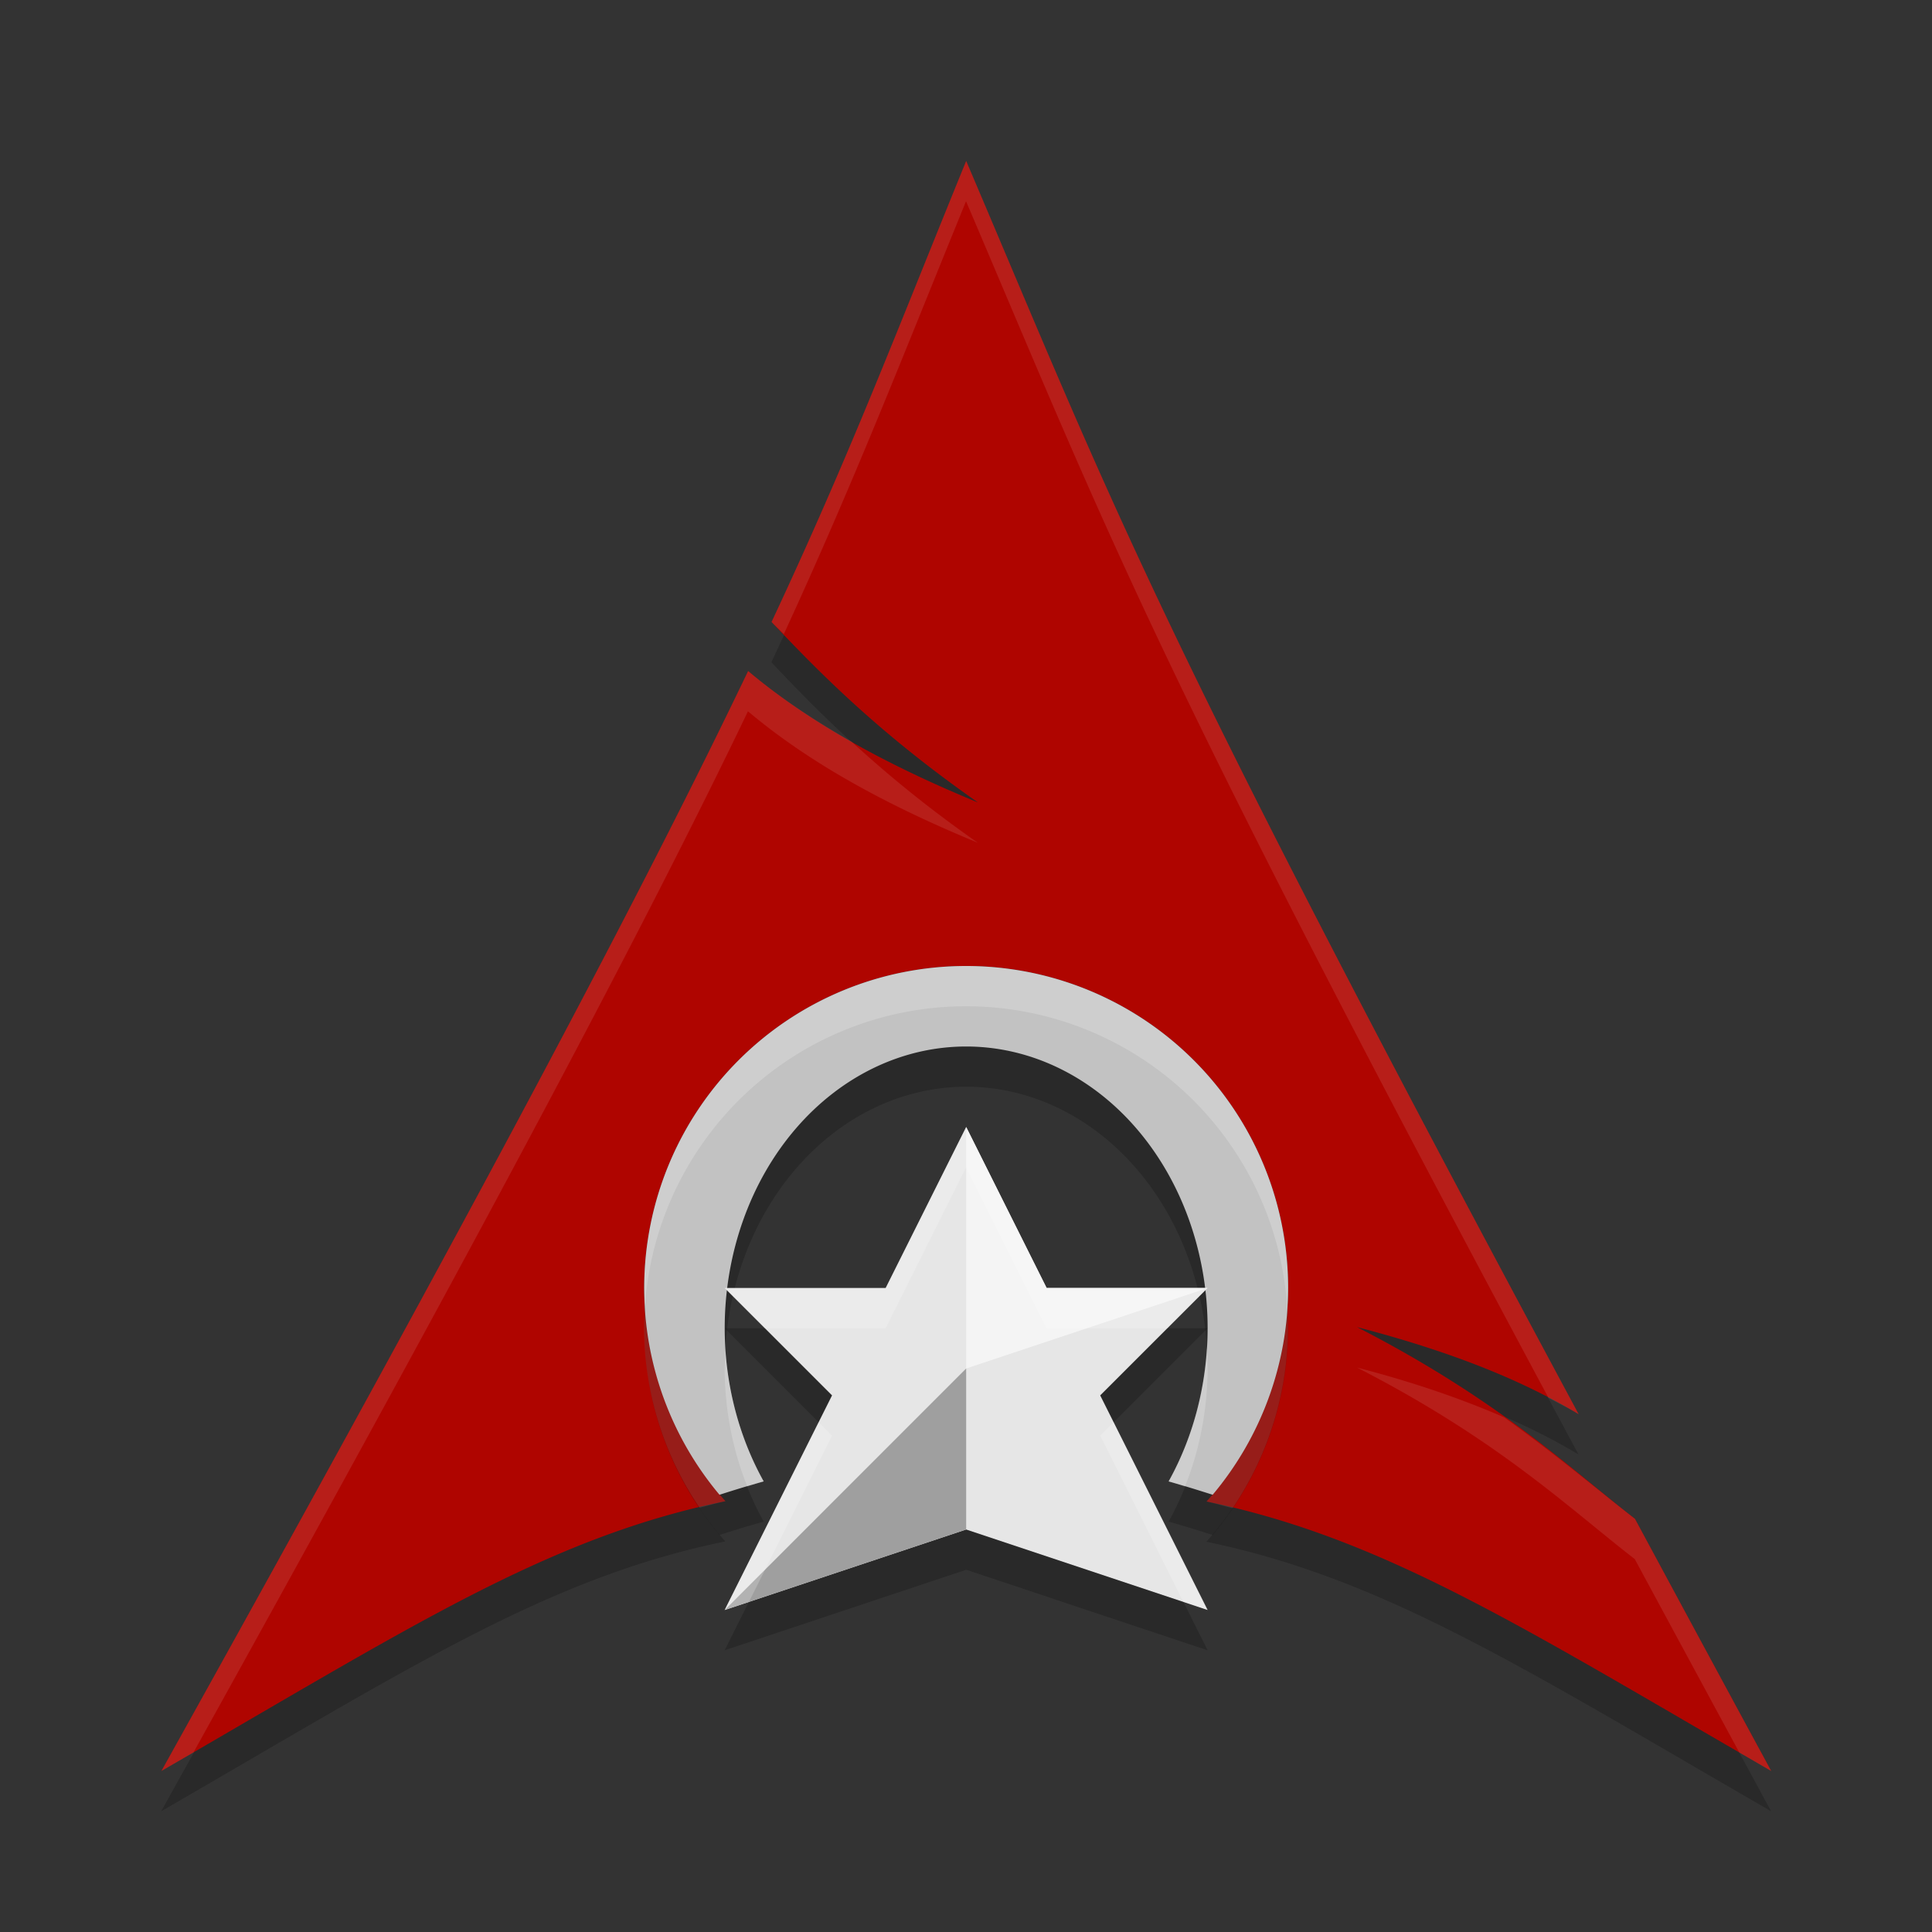 <svg width="48" height="48" xmlns="http://www.w3.org/2000/svg">
 <rect width="100%" height="100%" fill="#333333" stroke="none"/>
 <path d="m24 5c-1.781 4.365-2.853 7.218-4.835 11.453 1.215 1.288 2.705 2.79 5.128 4.484-2.605-1.072-4.383-2.149-5.71-3.266-2.537 5.294-6.51 12.836-14.577 27.328 6.188-3.572 9.596-5.798 14.014-6.703a7.999 8 0 0 1 -2.019-5.297 7.999 8 0 0 1 7.999-8 7.999 8 0 0 1 7.999 8 7.999 8 0 0 1 -2.027 5.305c4.422.916 7.879 3.145 14.03 6.695-1.233-2.27-2.335-4.317-3.386-6.266-1.656-1.283-3.383-2.954-6.906-4.762 2.421.629 4.156 1.353 5.507 2.164-10.687-19.896-11.552-22.537-15.217-31.137z" fill-rule="evenodd" opacity=".2"/>
 <path d="m24.004 4c-1.781 4.365-2.853 7.218-4.835 11.453 1.215 1.288 2.705 2.79 5.128 4.484-2.605-1.072-4.383-2.149-5.71-3.266-2.537 5.294-6.51 12.836-14.577 27.328 6.188-3.572 9.596-5.798 14.014-6.703a7.999 8 0 0 1 -2.019-5.297 7.999 8 0 0 1 7.999-8 7.999 8 0 0 1 7.999 8 7.999 8 0 0 1 -2.027 5.305c4.422.916 7.879 3.145 14.03 6.695-1.233-2.27-2.335-4.317-3.386-6.266-1.656-1.283-3.383-2.954-6.906-4.762 2.421.629 4.156 1.353 5.507 2.164-10.687-19.896-11.552-22.537-15.217-31.137z" fill="#af0500" fill-rule="evenodd"/>
 <path d="m24.004 29-2 4h-4l2.668 2.668-2.668 5.332 5.999-2 5.999 2-2.668-5.332 2.668-2.668h-4z" opacity=".2"/>
 <path d="m24.004 24.999a7.999 8 0 0 0 -7.999 8 7.999 8 0 0 0 1.871 5.137c.366-.118.733-.23 1.098-.332a5.999 7 0 0 1 -.969-3.805 5.999 7 0 0 1 5.999-7 5.999 7 0 0 1 5.999 7 5.999 7 0 0 1 -.969 3.805c.363.102.728.215 1.094.332a7.999 8 0 0 0 1.875-5.137 7.999 8 0 0 0 -7.999-8z" opacity=".2"/>
 <path d="m24.004 24a7.999 8 0 0 0 -7.999 8 7.999 8 0 0 0 1.871 5.137c.366-.118.733-.23 1.098-.332a5.999 7 0 0 1 -.969-3.805 5.999 7 0 0 1 5.999-7 5.999 7 0 0 1 5.999 7 5.999 7 0 0 1 -.969 3.805c.363.102.728.215 1.094.332a7.999 8 0 0 0 1.875-5.137 7.999 8 0 0 0 -7.999-8z" fill="#c2c2c2"/>
 <path d="m24.004 28-2 4h-4l2.668 2.668-2.668 5.332 5.999-2 5.999 2-2.668-5.332 2.668-2.668h-4z" fill="#e6e6e6"/>
 <path d="m24.004 28v6l5.999-2h-4z" fill="#f4f4f4"/>
 <path d="m24.004 34v4l-5.999 2z" fill="#9f9f9f"/>
 <g fill="#fff">
  <path d="m24.004 28-2 4h-4l1 1h3l2-4 2 4h3l1-1h-4zm-3.664 7.336-2.336 4.664.602-.199 2.066-4.133zm7.327 0-.332.332 2.066 4.133.602.199z" opacity=".2"/>
  <path d="m24.004 4c-1.781 4.365-2.853 7.218-4.835 11.453.088.093.214.206.305.301 1.761-3.824 2.856-6.658 4.527-10.754 3.558 8.349 4.642 11.375 14.471 29.73.256.134.518.267.75.406-10.687-19.896-11.552-22.537-15.217-31.137zm-5.417 12.672c-2.537 5.294-6.51 12.836-14.577 27.328.295-.17.514-.297.797-.461 7.392-13.313 11.347-20.8 13.776-25.867 1.328 1.117 3.106 2.194 5.71 3.266-1.28-.895-2.28-1.727-3.136-2.512-1.018-.577-1.864-1.16-2.57-1.754zm13.393 15.762a7.999 8 0 0 1 -2.004 4.871c.221.046.432.112.648.164a7.999 8 0 0 0 1.375-4.469 7.999 8 0 0 0 -.02-.566zm-15.952.02a7.999 8 0 0 0 -.027.547 7.999 8 0 0 0 1.379 4.457c.216-.052.424-.115.644-.16a7.999 8 0 0 1 -1.996-4.844zm17.682 1.52c3.523 1.808 5.25 3.479 6.906 4.762.806 1.495 1.695 3.138 2.597 4.805.281.163.5.292.793.461-1.233-2.27-2.335-4.317-3.386-6.266-.941-.729-1.947-1.59-3.25-2.523-1.024-.444-2.207-.861-3.66-1.238z" fill-rule="evenodd" opacity=".1"/>
  <path d="m24.004 24a7.999 8 0 0 0 -7.999 8 7.999 8 0 0 0 .02.422 7.999 8 0 0 1 7.98-7.422 7.999 8 0 0 1 7.976 7.492 7.999 8 0 0 0 .023-.492 7.999 8 0 0 0 -7.999-8zm5.98 9.457a5.999 7 0 0 1 -.949 3.348c.135.038.271.084.406.125a5.999 7 0 0 0 .562-2.93 5.999 7 0 0 0 -.02-.543zm-11.96.102a5.999 7 0 0 0 -.02.441 5.999 7 0 0 0 .562 2.93c.136-.04.271-.087.406-.125a5.999 7 0 0 1 -.949-3.246z" opacity=".2"/>
 </g>
</svg>
